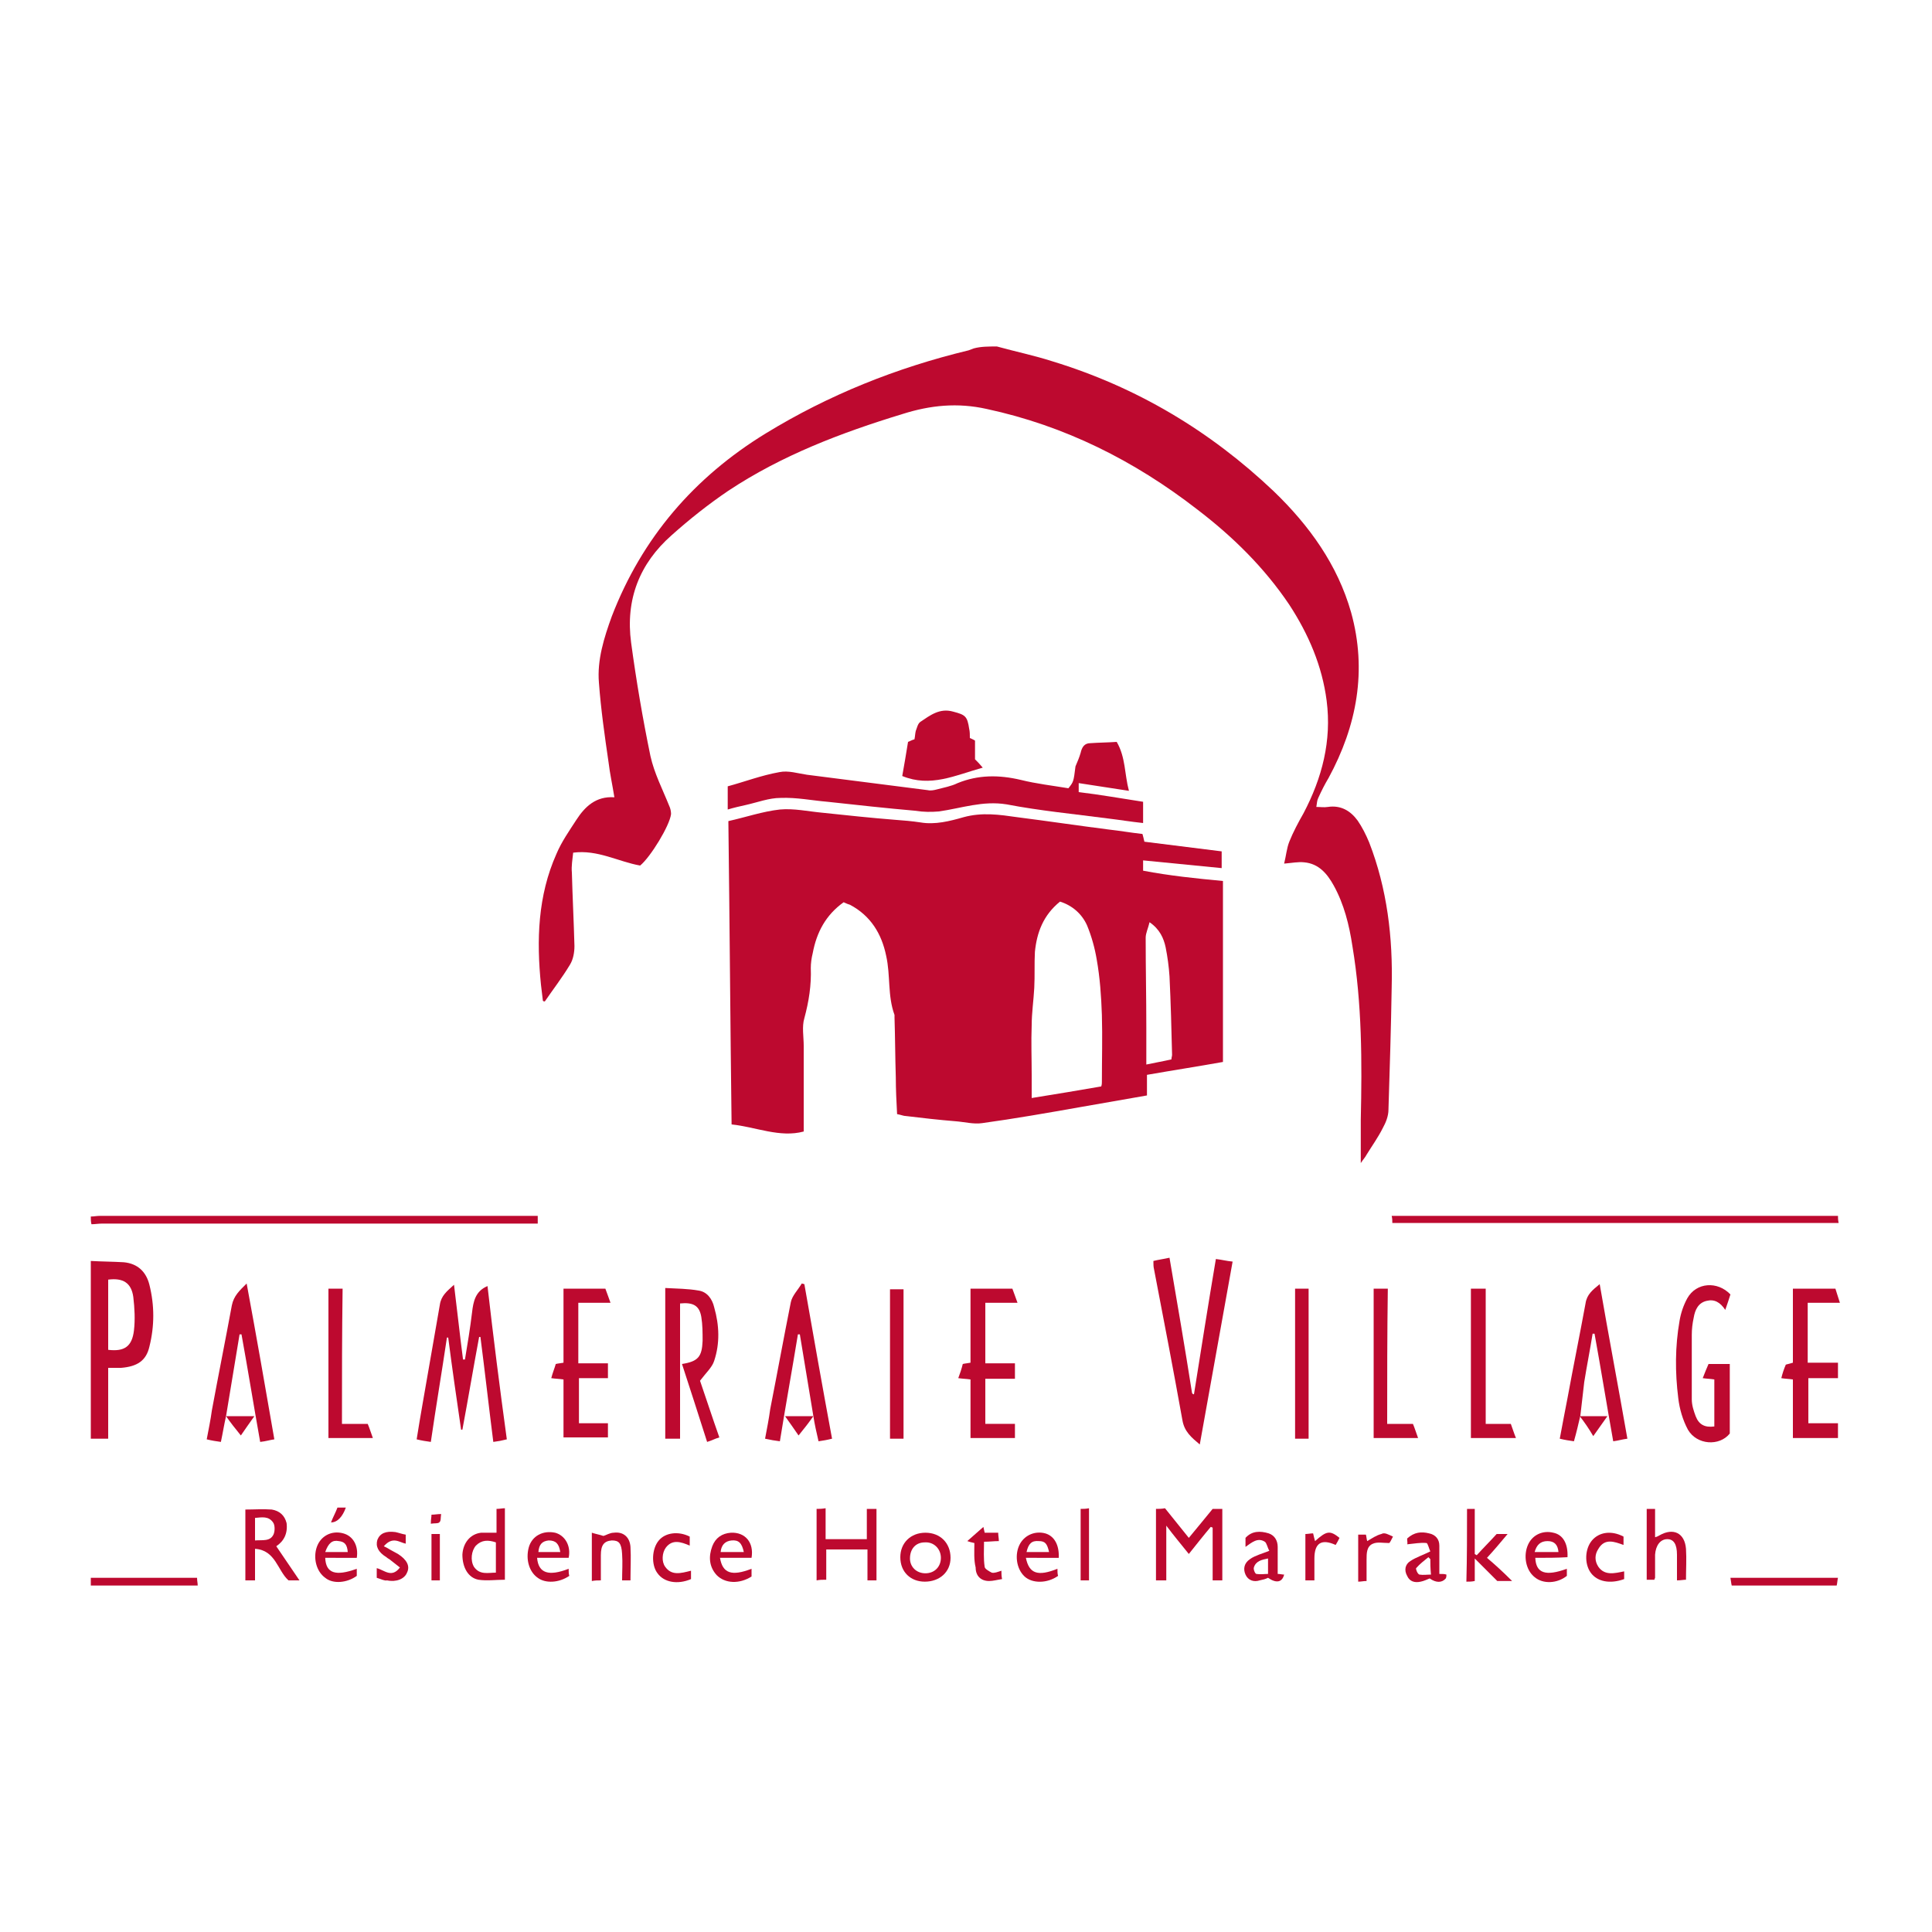 <?xml version="1.0" encoding="utf-8"?>
<!-- Generator: Adobe Illustrator 28.2.0, SVG Export Plug-In . SVG Version: 6.00 Build 0)  -->
<svg version="1.1" id="Layer_1" xmlns="http://www.w3.org/2000/svg" xmlns:xlink="http://www.w3.org/1999/xlink" x="0px" y="0px"
	 viewBox="0 0 300 300" style="enable-background:new 0 0 300 300;" xml:space="preserve">
<style type="text/css">
	.st0{fill:#FFFFFF;}
	.st1{fill:#BD092F;}
</style>
<rect class="st0" width="300" height="300"/>
<g>
	<g>
		<path class="st1" d="M154.8,53.8c2.9,0.8,5.8,1.4,8.6,2.3c13.1,4,24.5,10.8,34.4,20.2c5.5,5.3,9.9,11.4,12,18.8
			c2.5,9,0.9,17.6-3.5,25.7c-0.6,1-1.1,2-1.6,3.1c-0.2,0.4-0.2,0.8-0.3,1.4c0.6,0,1.2,0.1,1.8,0c2-0.3,3.5,0.6,4.6,2.1
			c0.7,1,1.3,2.2,1.8,3.4c2.8,7.2,3.7,14.8,3.5,22.5c-0.1,6.3-0.3,12.6-0.5,19c0,1-0.4,2-0.9,2.9c-0.7,1.4-1.7,2.8-2.5,4.1
			c-0.2,0.4-0.5,0.7-0.9,1.3c0-2.5,0-4.6,0-6.7c0.2-9,0.2-18-1.3-27c-0.5-3.3-1.3-6.5-2.9-9.4c-1-1.8-2.3-3.4-4.6-3.6
			c-0.9-0.1-1.9,0.1-3.1,0.2c0.3-1.2,0.4-2.4,0.8-3.4c0.6-1.5,1.4-3,2.2-4.4c2.9-5.5,4.4-11.3,3.6-17.5c-0.7-5.4-2.8-10.3-5.8-14.9
			c-3.9-5.8-8.8-10.6-14.3-14.8c-9.8-7.6-20.6-13-32.7-15.6c-4.5-1-8.7-0.6-13.1,0.8c-9.5,2.9-18.7,6.4-27,11.9
			c-3.1,2.1-6,4.4-8.8,6.9c-5,4.4-7.2,10-6.3,16.7c0.8,5.9,1.8,11.8,3,17.6c0.6,2.7,1.9,5.2,2.9,7.7c0.2,0.4,0.3,0.9,0.3,1.3
			c-0.2,1.8-3.2,6.7-4.8,8c-3.4-0.6-6.6-2.5-10.4-2c-0.1,1-0.3,2.1-0.2,3.1c0.1,3.8,0.3,7.6,0.4,11.4c0,1-0.2,2.1-0.7,2.9
			c-1.2,2-2.6,3.8-3.9,5.7c-0.1,0-0.2,0-0.3-0.1c-0.1-0.8-0.2-1.6-0.3-2.5c-0.7-6.9-0.5-13.8,2.4-20.3c0.8-1.9,2-3.6,3.1-5.3
			c1.3-2,3-3.7,5.9-3.5c-0.3-1.9-0.7-3.7-0.9-5.4c-0.6-4.1-1.2-8.3-1.5-12.4c-0.3-3.5,0.8-7,2-10.3c4.7-12.2,12.8-21.6,23.9-28.4
			c9.8-6,20.3-10.2,31.5-12.9c0.3-0.1,0.5-0.2,0.8-0.3C152.3,53.8,153.5,53.8,154.8,53.8z"/>
		<path class="st1" d="M14.1,195.8c1.7,0.1,3.4,0.1,5.1,0.2c2.2,0.2,3.5,1.5,4,3.5c0.8,3.2,0.8,6.4,0,9.6c-0.5,2.2-1.9,3.1-4.4,3.3
			c-0.6,0-1.2,0-2,0c0,3.7,0,7.3,0,11c-1,0-1.9,0-2.7,0C14.1,214.2,14.1,205,14.1,195.8z M16.8,209.6c2.5,0.3,3.7-0.5,4-3
			c0.2-1.7,0.1-3.5-0.1-5.2c-0.3-2.2-1.6-3-3.9-2.7C16.8,202.4,16.8,206,16.8,209.6z"/>
		<path class="st1" d="M14.1,188.9c0.5,0,0.9-0.1,1.4-0.1c22.1,0,44.2,0,66.4,0c0.5,0,1,0,1.6,0c0,0.4,0,0.8,0,1.2
			c-0.6,0-1.2,0-1.7,0c-22,0-44,0-66,0c-0.5,0-1.1,0.1-1.6,0.1C14.1,189.7,14.1,189.3,14.1,188.9z"/>
		<path class="st1" d="M268.9,246.2c-0.1-0.4-0.1-0.7-0.2-1.2c5.6,0,11.1,0,16.7,0c-0.1,0.4-0.1,0.8-0.2,1.2
			C279.9,246.2,274.4,246.2,268.9,246.2z"/>
		<path class="st1" d="M14.1,245c5.5,0,11,0,16.5,0c0,0.5,0.1,0.8,0.1,1.2c-5.5,0-11.1,0-16.6,0C14.1,245.8,14.1,245.4,14.1,245z"/>
		<path class="st1" d="M189.9,136.8c0,9.4,0,18.6,0,28.1c-3.9,0.7-7.8,1.3-11.8,2c0,1.1,0,2.1,0,3.2c-3.5,0.6-6.9,1.2-10.3,1.8
			c-5.1,0.9-10.2,1.8-15.3,2.5c-1.3,0.2-2.8-0.2-4.2-0.3c-2.5-0.2-5.1-0.5-7.6-0.8c-0.4,0-0.8-0.2-1.4-0.3c-0.1-1.9-0.2-3.8-0.2-5.7
			c-0.1-3.1-0.1-6.2-0.2-9.3c0-0.1,0-0.3,0-0.4c-1.1-3-0.6-6.1-1.3-9.2c-0.7-3.4-2.4-6.2-5.6-7.9c-0.3-0.1-0.6-0.2-1-0.4
			c-2.8,2-4.2,4.7-4.8,7.9c-0.2,0.8-0.3,1.6-0.3,2.3c0.1,2.7-0.3,5.2-1,7.8c-0.4,1.3-0.1,2.9-0.1,4.3c0,4.4,0,8.7,0,13.3
			c-3.7,1-7.4-0.7-11.2-1.1c-0.2-15.7-0.3-31.4-0.5-47.1c2.7-0.6,5.3-1.5,8-1.8c2.2-0.2,4.4,0.3,6.6,0.5c3.8,0.4,7.5,0.8,11.3,1.1
			c1.3,0.1,2.6,0.2,3.9,0.4c2.3,0.4,4.6-0.2,6.7-0.8c2.9-0.8,5.6-0.4,8.4,0c4.7,0.6,9.4,1.3,14.1,1.9c1.8,0.2,3.5,0.5,5.3,0.7
			c0.1,0.4,0.2,0.7,0.3,1.2c4,0.5,8,1,12,1.5c0,0.9,0,1.7,0,2.6c-4.1-0.4-8.1-0.8-12.2-1.2c0,0.6,0,1,0,1.6
			C181.7,136,185.7,136.4,189.9,136.8z M160.2,170.5c3.8-0.6,7.3-1.2,10.8-1.8c0.1-0.3,0.1-0.5,0.1-0.7c0-3.5,0.1-6.9,0-10.4
			c-0.1-2.9-0.3-5.8-0.8-8.6c-0.3-1.8-0.8-3.6-1.5-5.3c-0.8-1.8-2.3-3.1-4.2-3.7c-2.6,2.1-3.6,4.8-3.9,7.8c-0.1,1.8,0,3.7-0.1,5.6
			c-0.1,1.9-0.4,3.9-0.4,5.8c-0.1,2.6,0,5.1,0,7.7C160.2,167.9,160.2,169.1,160.2,170.5z M178.5,143.2c-0.2,0.9-0.6,1.7-0.6,2.4
			c0,4.7,0.1,9.3,0.1,14c0,1.8,0,3.7,0,5.7c1.4-0.3,2.6-0.5,3.9-0.8c0-0.3,0.1-0.5,0.1-0.7c-0.1-4.1-0.2-8.1-0.4-12.2
			c-0.1-1.5-0.3-3-0.6-4.5C180.7,145.7,180.1,144.3,178.5,143.2z"/>
		<path class="st1" d="M177.5,124.5c0,1.1,0,2.1,0,3.3c-1.9-0.2-3.7-0.5-5.4-0.7c-5.3-0.7-10.6-1.2-15.8-2.2
			c-3.7-0.6-7,0.6-10.5,1.1c-1.2,0.1-2.4,0.1-3.6-0.1c-4.6-0.4-9.1-0.9-13.7-1.4c-2.4-0.2-4.8-0.7-7.3-0.6c-1.8,0-3.6,0.7-5.4,1.1
			c-0.9,0.2-1.8,0.4-2.8,0.7c0-1.2,0-2.3,0-3.6c2.6-0.7,5.2-1.7,8-2.2c1.4-0.3,2.9,0.2,4.3,0.4c6.3,0.8,12.5,1.6,18.8,2.4
			c0.4,0.1,0.9,0,1.3-0.1c1.1-0.3,2.3-0.5,3.3-1c3.2-1.3,6.4-1.3,9.8-0.5c2.4,0.6,5,0.9,7.4,1.3c0.8-1,0.8-1,1.1-3.4
			c0.3-0.7,0.6-1.4,0.8-2.1c0.2-0.9,0.6-1.5,1.5-1.5c1.4-0.1,2.7-0.1,4.1-0.2c1.4,2.4,1.2,5,1.9,7.6c-2.6-0.4-5.2-0.8-7.8-1.2
			c0,0.5,0,0.8,0,1.4C170.9,123.4,174.2,124,177.5,124.5z"/>
		<path class="st1" d="M78.7,223.5c-0.8,0.2-1.3,0.3-2.1,0.4c-0.7-5.5-1.3-10.9-2-16.3c-0.1,0-0.2,0-0.2,0
			c-0.9,4.8-1.7,9.6-2.6,14.4c-0.1,0-0.1,0-0.2,0c-0.7-4.8-1.4-9.6-2-14.3c-0.1,0-0.2,0-0.2,0c-0.8,5.4-1.7,10.7-2.5,16.2
			c-0.7-0.1-1.4-0.2-2.2-0.4c0.3-1.9,0.6-3.7,0.9-5.4c0.9-5.2,1.8-10.3,2.7-15.5c0.2-1.4,1.1-2.1,2.2-3.1c0.5,4,0.9,7.8,1.4,11.6
			c0.1,0,0.2,0,0.3,0c0.4-2.4,0.8-4.8,1.1-7.3c0.2-1.7,0.5-3.3,2.4-4.1C76.6,207.6,77.6,215.5,78.7,223.5z"/>
		<path class="st1" d="M185.4,216.5c1.1-6.9,2.2-13.9,3.4-21c0.9,0.1,1.6,0.3,2.6,0.4c-1.7,9.5-3.4,18.9-5.1,28.4
			c-1.3-1.1-2.4-2-2.7-3.8c-1.4-7.8-2.9-15.6-4.4-23.4c-0.1-0.4-0.1-0.8-0.1-1.3c0.8-0.2,1.6-0.3,2.5-0.5c1.2,7,2.4,14,3.5,21
			C185.2,216.5,185.3,216.5,185.4,216.5z"/>
		<path class="st1" d="M105.6,223.4c-0.9,0-1.5,0-2.3,0c0-7.7,0-15.4,0-23.4c1.8,0.1,3.5,0.1,5.2,0.4c1.3,0.2,2.1,1.3,2.4,2.6
			c0.8,2.8,0.9,5.6,0,8.3c-0.3,1-1.3,1.9-2.2,3.1c0.9,2.6,1.9,5.7,3,8.8c-0.7,0.2-1.2,0.5-1.9,0.7c-1.3-4.1-2.6-8.1-3.9-12.1
			c2.5-0.4,3.1-1.1,3.2-3.6c0-1.2,0-2.5-0.2-3.7c-0.3-1.8-1.3-2.3-3.3-2.1C105.6,209.4,105.6,216.3,105.6,223.4z"/>
		<path class="st1" d="M266.2,221.5c0-2.4,0-4.8,0-7.3c-0.6-0.1-1.1-0.1-1.8-0.2c0.3-0.8,0.6-1.5,0.9-2.2c1.1,0,2.2,0,3.3,0
			c0,3.6,0,7.2,0,10.8c-1.6,2-5.1,1.8-6.5-0.6c-0.8-1.5-1.3-3.2-1.5-4.9c-0.5-4-0.5-8,0.2-12c0.2-1.2,0.6-2.4,1.2-3.5
			c1.4-2.5,4.7-2.7,6.7-0.6c-0.2,0.7-0.5,1.5-0.8,2.4c-0.8-1.2-1.7-1.7-2.9-1.4c-1.3,0.3-1.8,1.4-2,2.6c-0.2,0.9-0.3,1.8-0.3,2.7
			c0,3.3,0,6.7,0,10c0,0.9,0.3,1.8,0.6,2.6C263.8,221.2,264.7,221.7,266.2,221.5z"/>
		<path class="st1" d="M126.3,219.9c-0.7-4.2-1.4-8.4-2.1-12.7c-0.1,0-0.2,0-0.3,0c-0.9,5.5-1.9,11-2.8,16.6
			c-0.8-0.1-1.4-0.2-2.3-0.4c0.3-1.6,0.6-3.1,0.8-4.6c1.1-5.6,2.1-11.1,3.2-16.6c0.2-1,1.1-1.9,1.7-2.9c0.1,0,0.3,0.1,0.4,0.1
			c1.4,8,2.8,15.9,4.3,24c-0.8,0.2-1.4,0.3-2.1,0.4C126.8,222.5,126.5,221.2,126.3,219.9L126.3,219.9z"/>
		<path class="st1" d="M245.4,219.8c-0.3,1.3-0.6,2.6-1,4c-0.7-0.1-1.4-0.2-2.2-0.4c0.4-2.2,0.8-4.2,1.2-6.3
			c0.9-4.9,1.9-9.8,2.8-14.7c0.2-1.4,1.1-2.1,2.2-3c1.4,8.1,2.9,16,4.3,24c-0.8,0.1-1.4,0.3-2.2,0.4c-1-5.6-1.9-11.2-2.9-16.7
			c-0.1,0-0.2,0-0.3,0c-0.4,2.5-0.9,5-1.3,7.5C245.8,216.4,245.6,218.1,245.4,219.8L245.4,219.8z"/>
		<path class="st1" d="M35.1,219.9c-0.3,1.3-0.5,2.6-0.8,4c-0.7-0.1-1.4-0.2-2.2-0.4c0.3-1.6,0.6-3,0.8-4.5c1-5.4,2.1-10.9,3.1-16.3
			c0.3-1.5,1.2-2.3,2.3-3.4c1.5,8.1,2.9,16.1,4.3,24.2c-0.7,0.1-1.3,0.3-2.2,0.4c-1-5.6-1.9-11.2-2.9-16.7c-0.1,0-0.2,0-0.3,0
			C36.5,211.4,35.8,215.7,35.1,219.9L35.1,219.9z"/>
		<path class="st1" d="M140.1,120.5c0.3-1.7,0.6-3.4,0.9-5.3c0.3-0.1,0.6-0.3,1-0.4c0.1-0.5,0.1-0.9,0.2-1.3
			c0.2-0.5,0.3-1.1,0.7-1.4c1.5-1,3-2.2,5.1-1.6c1.9,0.5,2.2,0.7,2.5,2.7c0.1,0.4,0.1,0.9,0.1,1.4c0.2,0.1,0.5,0.2,0.8,0.4
			c0,1,0,2,0,2.9c0.4,0.4,0.7,0.7,1.2,1.3C148.3,120.4,144.5,122.3,140.1,120.5z"/>
		<path class="st1" d="M278.4,214.2c-0.7-0.1-1.2-0.1-1.8-0.2c0.2-0.8,0.4-1.4,0.7-2.1c0.4-0.1,0.7-0.2,1.1-0.3c0-3.8,0-7.6,0-11.5
			c2.2,0,4.4,0,6.6,0c0.2,0.6,0.4,1.3,0.7,2.2c-1.8,0-3.4,0-5,0c0,3.2,0,6.2,0,9.3c1.6,0,3.1,0,4.7,0c0,0.8,0,1.5,0,2.4
			c-1.5,0-3,0-4.6,0c0,2.4,0,4.7,0,7c1.5,0,3,0,4.6,0c0,0.8,0,1.5,0,2.3c-2.3,0-4.6,0-7,0C278.4,220.3,278.4,217.3,278.4,214.2z"/>
		<path class="st1" d="M87.5,214.2c-0.7-0.1-1.2-0.1-1.9-0.2c0.2-0.8,0.5-1.5,0.7-2.2c0.4-0.1,0.7-0.1,1.2-0.2c0-3.8,0-7.6,0-11.5
			c2.2,0,4.3,0,6.5,0c0.2,0.6,0.5,1.3,0.8,2.2c-1.8,0-3.3,0-5,0c0,3.2,0,6.2,0,9.4c1.5,0,3,0,4.6,0c0,0.8,0,1.5,0,2.3
			c-1.5,0-3,0-4.5,0c0,2.4,0,4.6,0,7c1.5,0,3,0,4.5,0c0,0.8,0,1.4,0,2.2c-2.2,0-4.5,0-6.9,0C87.5,220.3,87.5,217.3,87.5,214.2z"/>
		<path class="st1" d="M150.7,200.1c2.3,0,4.3,0,6.5,0c0.2,0.6,0.5,1.3,0.8,2.2c-1.7,0-3.3,0-5,0c0,3.2,0,6.2,0,9.4c1.5,0,3,0,4.6,0
			c0,0.8,0,1.5,0,2.4c-1.5,0-3,0-4.6,0c0,2.4,0,4.6,0,7c1.5,0,3,0,4.6,0c0,0.8,0,1.5,0,2.2c-2.2,0-4.5,0-6.9,0c0-3,0-6,0-9.1
			c-0.7-0.1-1.2-0.1-1.9-0.2c0.3-0.8,0.5-1.4,0.7-2.2c0.4-0.1,0.7-0.1,1.2-0.2C150.7,207.8,150.7,204,150.7,200.1z"/>
		<path class="st1" d="M216.2,189.9c0-0.3,0-0.7-0.1-1.1c23.1,0,46.1,0,69.3,0c0,0.3,0,0.6,0.1,1.1
			C262.3,189.9,239.3,189.9,216.2,189.9z"/>
		<path class="st1" d="M230.7,200.1c0,7,0,13.9,0,21c1.4,0,2.6,0,3.9,0c0.3,0.8,0.5,1.5,0.8,2.2c-2.4,0-4.7,0-7,0
			c0-7.8,0-15.4,0-23.2C229.1,200.1,229.8,200.1,230.7,200.1z"/>
		<path class="st1" d="M53.1,221.1c1.5,0,2.7,0,4,0c0.3,0.7,0.5,1.4,0.8,2.2c-2.4,0-4.6,0-6.9,0c0-7.7,0-15.4,0-23.2
			c0.7,0,1.3,0,2.2,0C53.1,207.1,53.1,214,53.1,221.1z"/>
		<path class="st1" d="M215.4,221.1c1.5,0,2.7,0,4,0c0.3,0.7,0.5,1.4,0.8,2.2c-2.4,0-4.6,0-6.9,0c0-7.7,0-15.4,0-23.2
			c0.7,0,1.3,0,2.2,0C215.4,207.1,215.4,214,215.4,221.1z"/>
		<path class="st1" d="M203.2,223.4c-0.7,0-1.4,0-2.1,0c0-7.8,0-15.5,0-23.3c0.7,0,1.4,0,2.1,0C203.2,207.8,203.2,215.5,203.2,223.4
			z"/>
		<path class="st1" d="M189.8,245.4c-0.5,0-0.9,0-1.5,0c0-2.8,0-5.5,0-8.2c-0.1,0-0.2-0.1-0.3-0.1c-1.1,1.3-2.2,2.7-3.4,4.2
			c-1.2-1.5-2.3-2.8-3.5-4.4c0,3,0,5.8,0,8.5c-0.6,0-1,0-1.6,0c0-3.7,0-7.3,0-11.1c0.4,0,0.9,0,1.4-0.1c1.2,1.5,2.4,3,3.7,4.6
			c1.3-1.6,2.5-3,3.7-4.5c0.5,0,0.9,0,1.5,0C189.8,238,189.8,241.7,189.8,245.4z"/>
		<path class="st1" d="M140.3,223.4c-0.7,0-1.3,0-2.1,0c0-7.8,0-15.5,0-23.2c0.7,0,1.3,0,2.1,0C140.3,207.8,140.3,215.5,140.3,223.4
			z"/>
		<path class="st1" d="M42.9,240.1c1.2,1.8,2.4,3.5,3.6,5.3c-0.7,0-1.2,0-1.7,0c-1.7-1.5-2-4.7-5.2-4.9c0,1.7,0,3.3,0,4.9
			c-0.6,0-1,0-1.5,0c0-3.7,0-7.3,0-11c1.4,0,2.7-0.1,4.1,0c1.2,0.2,2,0.9,2.3,2.1C44.7,238.1,44.1,239.3,42.9,240.1z M39.6,239.2
			c1.2-0.1,2.4,0.2,2.9-1c0.2-0.5,0.2-1.4-0.1-1.8c-0.7-1-1.7-0.8-2.8-0.7C39.6,236.8,39.6,237.9,39.6,239.2z"/>
		<path class="st1" d="M136.1,245.4c-0.5,0-0.9,0-1.4,0c0-1.6,0-3.1,0-4.8c-2.2,0-4.2,0-6.4,0c0,1.6,0,3.1,0,4.7c-0.6,0-1,0-1.5,0.1
			c0-3.7,0-7.4,0-11.1c0.4,0,0.8,0,1.4-0.1c0,1.6,0,3.2,0,4.8c2.2,0,4.2,0,6.4,0c0-1.6,0-3.1,0-4.7c0.6,0,1,0,1.5,0
			C136.1,238,136.1,241.7,136.1,245.4z"/>
		<path class="st1" d="M77.1,238c0-1.2,0-2.4,0-3.7c0.5,0,0.9-0.1,1.3-0.1c0,3.7,0,7.4,0,11.1c-1.4,0-2.8,0.2-4.1,0
			c-1.6-0.3-2.5-1.9-2.5-3.9c0.1-1.8,1.2-3.2,2.9-3.4C75.5,238,76.2,238,77.1,238z M77,244.2c0-1.7,0-3.2,0-4.7
			c-1.2-0.4-2.2-0.4-3.1,0.5c-0.7,0.8-0.9,2.3-0.3,3.3C74.5,244.6,75.8,244.2,77,244.2z"/>
		<path class="st1" d="M255.7,234.3c0.4,0,0.8,0,1.3,0c0,1.4,0,2.8,0,4.4c0.4-0.1,0.5-0.2,0.7-0.3c2.1-1.2,3.9-0.4,4.1,2.1
			c0.1,1.6,0,3.1,0,4.8c-0.4,0-0.8,0.1-1.4,0.1c0-1.4,0-2.7,0-4c0-1.6-0.5-2.4-1.5-2.4c-1.1,0-1.8,1-1.9,2.4c0,1.2,0,2.4,0,3.6
			c0,0.1-0.1,0.1-0.1,0.3c-0.4,0-0.7,0-1.2,0C255.7,241.7,255.7,238,255.7,234.3z"/>
		<path class="st1" d="M139.8,241.8c0-2.2,1.6-3.8,3.9-3.8c2.3,0,3.9,1.6,3.9,3.9c0,2.2-1.7,3.7-4,3.7
			C141.4,245.6,139.8,244.1,139.8,241.8z M143.7,244.3c1.4,0,2.4-1,2.4-2.4s-1.1-2.5-2.5-2.4c-1.4,0-2.3,1-2.3,2.5
			C141.3,243.3,142.3,244.3,143.7,244.3z"/>
		<path class="st1" d="M227.8,234.3c0.4,0,0.7,0,1.2,0c0,2.4,0,4.7,0,7c0.1,0.1,0.2,0.1,0.3,0.2c1-1.1,2.1-2.2,3.1-3.3
			c0.5,0,1,0,1.7,0c-1.1,1.3-2,2.4-3.2,3.7c1.3,1.1,2.5,2.2,3.9,3.6c-0.9,0-1.4,0-2.3,0c-1-1-2.2-2.2-3.5-3.5c0,1.2,0,2.3,0,3.5
			c-0.5,0.1-0.8,0.1-1.3,0.1C227.8,241.8,227.8,238.1,227.8,234.3z"/>
		<path class="st1" d="M238.4,241.9c0.1,2.4,1.6,2.9,4.9,1.7c0,0.4,0,0.7,0,1.1c-1.5,1.2-3.7,1.3-5,0.2c-1.4-1.1-1.8-3.4-1-5.1
			c0.7-1.5,2.3-2.2,3.9-1.8c1.5,0.3,2.3,1.7,2.2,3.8C241.8,241.9,240.1,241.9,238.4,241.9z M242,241c-0.1-1.1-0.6-1.7-1.7-1.7
			c-1.1,0-1.7,0.6-2,1.7C239.6,241,240.8,241,242,241z"/>
		<path class="st1" d="M111.8,241.9c0.4,2.4,1.8,2.9,4.9,1.7c0,0.4,0,0.8,0,1.2c-1.9,1.2-4.1,1.1-5.4-0.2c-1.2-1.3-1.3-2.9-0.7-4.5
			c0.5-1.3,1.5-2,2.9-2.1c2.2-0.1,3.6,1.5,3.2,3.9C115.2,241.9,113.6,241.9,111.8,241.9z M115.5,241c-0.3-1.4-0.8-1.9-1.9-1.8
			c-1,0.1-1.6,0.7-1.7,1.8C113.1,241,114.2,241,115.5,241z"/>
		<path class="st1" d="M50.5,241.9c0.1,2.4,1.6,2.9,4.9,1.7c0,0.4,0,0.7,0,1.1c-1.5,1.1-3.7,1.3-4.9,0.3c-1.4-1-1.9-3.1-1.3-4.8
			c0.6-1.7,2.3-2.6,4.1-2.1c1.5,0.4,2.4,1.9,2.1,3.8C53.8,241.9,52.2,241.9,50.5,241.9z M50.5,241c1.2,0,2.4,0,3.5,0
			c-0.1-1.2-0.5-1.6-1.4-1.7C51.6,239.1,51,239.6,50.5,241z"/>
		<path class="st1" d="M159.3,241.9c0.5,2.5,1.9,2.9,4.9,1.7c0,0.4,0,0.8,0.1,1.1c-1.7,1.2-4,1.2-5.2,0.1c-1.3-1.2-1.6-3.5-0.7-5.1
			c0.8-1.4,2.4-2,3.9-1.6c1.4,0.4,2.2,1.8,2.1,3.8C162.7,241.9,161,241.9,159.3,241.9z M159.4,241c1.2,0,2.3,0,3.5,0
			c-0.3-1.3-0.6-1.7-1.6-1.7C160.2,239.2,159.7,239.7,159.4,241z"/>
		<path class="st1" d="M88.3,241.9c-0.8,0-1.6,0-2.4,0s-1.6,0-2.5,0c0.2,2.4,1.8,2.9,4.9,1.7c0,0.4,0,0.8,0.1,1.1
			c-1.6,1.1-3.7,1.2-4.9,0.3c-1.3-0.9-1.9-2.8-1.4-4.7c0.5-1.8,2.2-2.7,4.1-2.3C87.7,238.4,88.7,240,88.3,241.9z M87,241
			c-0.2-1.3-0.7-1.8-1.8-1.8c-1,0.1-1.5,0.6-1.6,1.8C84.7,241,85.8,241,87,241z"/>
		<path class="st1" d="M218.5,238.9c1.1-1,2.2-1.1,3.4-0.8c1,0.2,1.6,0.9,1.6,1.9c0,1.4,0,2.9,0,4.4c0.5,0,0.8,0,1.1,0.1
			c0,0.2,0,0.4-0.1,0.6c-0.6,0.7-1.5,0.7-2.5,0c-0.5,0.2-0.9,0.4-1.4,0.5c-0.9,0.2-1.7,0-2.1-0.9c-0.5-0.9-0.3-1.8,0.5-2.3
			c0.9-0.6,1.9-0.9,3.1-1.5c-0.2-0.4-0.4-1.3-0.6-1.3c-0.9-0.1-1.9,0.1-3,0.2C218.6,239.7,218.5,239.3,218.5,238.9z M222.1,242.1
			c-0.1-0.1-0.2-0.2-0.3-0.3c-0.6,0.5-1.3,1-1.9,1.7c-0.1,0.1,0.2,0.9,0.5,1c0.6,0.1,1.2,0,1.8,0
			C222.1,243.4,222.1,242.8,222.1,242.1z"/>
		<path class="st1" d="M198.4,244.4c0.4,0,0.7,0.1,1,0.1c-0.3,1.2-1.2,1.4-2.5,0.5c-0.4,0.2-0.8,0.3-1.3,0.4c-0.9,0.3-1.8,0-2.2-0.9
			s-0.2-1.8,0.7-2.4c0.4-0.3,0.9-0.5,1.4-0.7s0.9-0.3,1.6-0.6c-0.3-0.5-0.4-1.2-0.7-1.4c-1.1-0.7-2,0.1-3,0.8c0-0.5,0-0.9,0-1.4
			c1-1.1,2.3-1.1,3.6-0.7c0.9,0.3,1.4,1.1,1.4,2.1C198.4,241.6,198.4,243,198.4,244.4z M196.9,242c-1,0.2-1.9,0.4-2.2,1.4
			c-0.1,0.3,0.2,1,0.4,1c0.6,0.1,1.2,0,1.8,0C196.9,243.4,196.9,242.7,196.9,242z"/>
		<path class="st1" d="M91.9,245.5c0-2.5,0-4.8,0-7.5c0.6,0.2,1.2,0.3,1.8,0.5c0.4-0.1,1-0.5,1.6-0.5c1.5-0.2,2.5,0.7,2.6,2.2
			c0.1,1.7,0,3.4,0,5.2c-0.4,0-0.8,0-1.3,0c0-1.4,0.1-2.7,0-4.1c-0.1-1.7-0.5-2.1-1.6-2.1c-1.2,0.1-1.7,0.7-1.7,2.3
			c0,1.3,0,2.6,0,3.9C92.8,245.4,92.4,245.4,91.9,245.5z"/>
		<path class="st1" d="M58.5,245c0-0.6,0-1,0-1.5c1.2,0.3,2.3,1.6,3.6-0.1c-0.5-0.4-0.9-0.7-1.4-1.1c-0.2-0.2-0.5-0.3-0.7-0.5
			c-1.3-0.8-1.7-1.7-1.4-2.7c0.4-1,1.3-1.4,2.8-1.2c0.5,0.1,1,0.3,1.6,0.4c0,0.5,0,0.9,0,1.4c-1-0.2-2-1.2-3.4,0.4
			c0.4,0.2,0.8,0.4,1.1,0.6c0.4,0.2,0.7,0.4,1.1,0.6c1.4,0.9,1.9,1.9,1.4,2.9c-0.4,1-1.7,1.5-3.1,1.2
			C59.7,245.5,59.2,245.2,58.5,245z"/>
		<path class="st1" d="M107.3,243.9c0,0.5,0,0.9,0,1.3c-2.1,0.9-4.2,0.5-5.2-0.9c-1-1.3-0.9-3.8,0.2-5.1c1-1.2,3-1.5,4.8-0.6
			c0,0.4,0,0.8,0,1.4c-1.4-0.6-2.7-1-3.7,0.3c-0.6,0.8-0.7,2.2-0.1,3C104.3,244.7,105.7,244.3,107.3,243.9z"/>
		<path class="st1" d="M252.2,244c0,0.5,0,0.8,0,1.2c-2.2,0.8-4.2,0.4-5.2-1s-0.9-3.7,0.2-5c1.1-1.3,3-1.6,4.9-0.6
			c0,0.4,0,0.8,0,1.3c-1.4-0.5-2.9-1.1-3.9,0.6c-0.6,0.9-0.6,1.9,0,2.8C249.2,244.7,250.7,244.3,252.2,244z"/>
		<path class="st1" d="M151.3,239.6c-0.5-0.1-0.8-0.2-1.1-0.3c0.9-0.8,1.7-1.5,2.5-2.2c0,0,0.1,0.4,0.2,0.9c0.7,0,1.3,0,2.1,0
			c0,0.5,0.1,0.8,0.1,1.3c-0.8,0-1.4,0.1-2.3,0.1c0,1.3-0.1,2.6,0.1,3.9c0,0.3,0.7,0.7,1.1,0.9c0.4,0.1,0.9-0.1,1.5-0.3
			c0,0.4,0,0.8,0.1,1.3c-0.7,0.1-1.4,0.3-2,0.3c-1.3,0-2.1-0.8-2.1-2.1C151.2,242.2,151.3,240.9,151.3,239.6z"/>
		<path class="st1" d="M169.1,245.4c-0.5,0-0.8,0-1.3,0c0-3.7,0-7.3,0-11.1c0.4,0,0.8,0,1.3-0.1C169.1,238,169.1,241.7,169.1,245.4z
			"/>
		<path class="st1" d="M208,238.8c-0.2,0.4-0.4,0.8-0.6,1.1c-2.2-1-3.3-0.3-3.3,2.1c0,1.1,0,2.2,0,3.4c-0.5,0-0.9,0-1.4,0
			c0-2.4,0-4.7,0-7.2c0.4,0,0.8-0.1,1.2-0.1c0.1,0.5,0.2,0.8,0.3,1.2C206,237.7,206.5,237.6,208,238.8z"/>
		<path class="st1" d="M216.3,238.6c-0.3,0.6-0.5,1-0.6,1c-1,0-1.8-0.2-2.5,0.1c-1,0.4-1,1.5-1,2.5c0,1.1,0,2.1,0,3.3
			c-0.5,0-0.8,0.1-1.3,0.1c0-2.4,0-4.8,0-7.3c0.4,0,0.8,0,1.2,0c0.1,0.4,0.1,0.7,0.2,1c0.7-0.4,1.4-0.9,2.2-1.1
			C215,237.9,215.6,238.3,216.3,238.6z"/>
		<path class="st1" d="M68.3,245.4c-0.5,0-0.8,0-1.3,0c0-2.4,0-4.7,0-7.2c0.4,0,0.8,0,1.3,0C68.3,240.6,68.3,243,68.3,245.4z"/>
		<path class="st1" d="M126.3,219.9c-0.7,1-1.4,1.9-2.3,3c-0.7-1-1.3-1.9-2.1-3C123.5,219.9,124.9,219.9,126.3,219.9L126.3,219.9z"
			/>
		<path class="st1" d="M245.3,219.9c1.3,0,2.7,0,4.3,0c-0.8,1.1-1.4,2-2.2,3.1C246.7,221.8,246,220.8,245.3,219.9L245.3,219.9z"/>
		<path class="st1" d="M35.1,219.9c1.4,0,2.7,0,4.4,0c-0.8,1.1-1.4,2-2.1,3C36.5,221.8,35.8,220.9,35.1,219.9L35.1,219.9z"/>
		<path class="st1" d="M51.4,236.4c0.3-0.8,0.7-1.5,1-2.3c0.4,0,0.9,0,1.3,0C53.2,235.5,52.4,236.4,51.4,236.4z"/>
		<path class="st1" d="M66.9,236.6c0-0.7,0.1-1,0.1-1.4c0.5,0,0.9-0.1,1.5-0.1c-0.1,0.6,0,1.1-0.3,1.3
			C68,236.6,67.5,236.5,66.9,236.6z"/>
	</g>
</g>
</svg>
